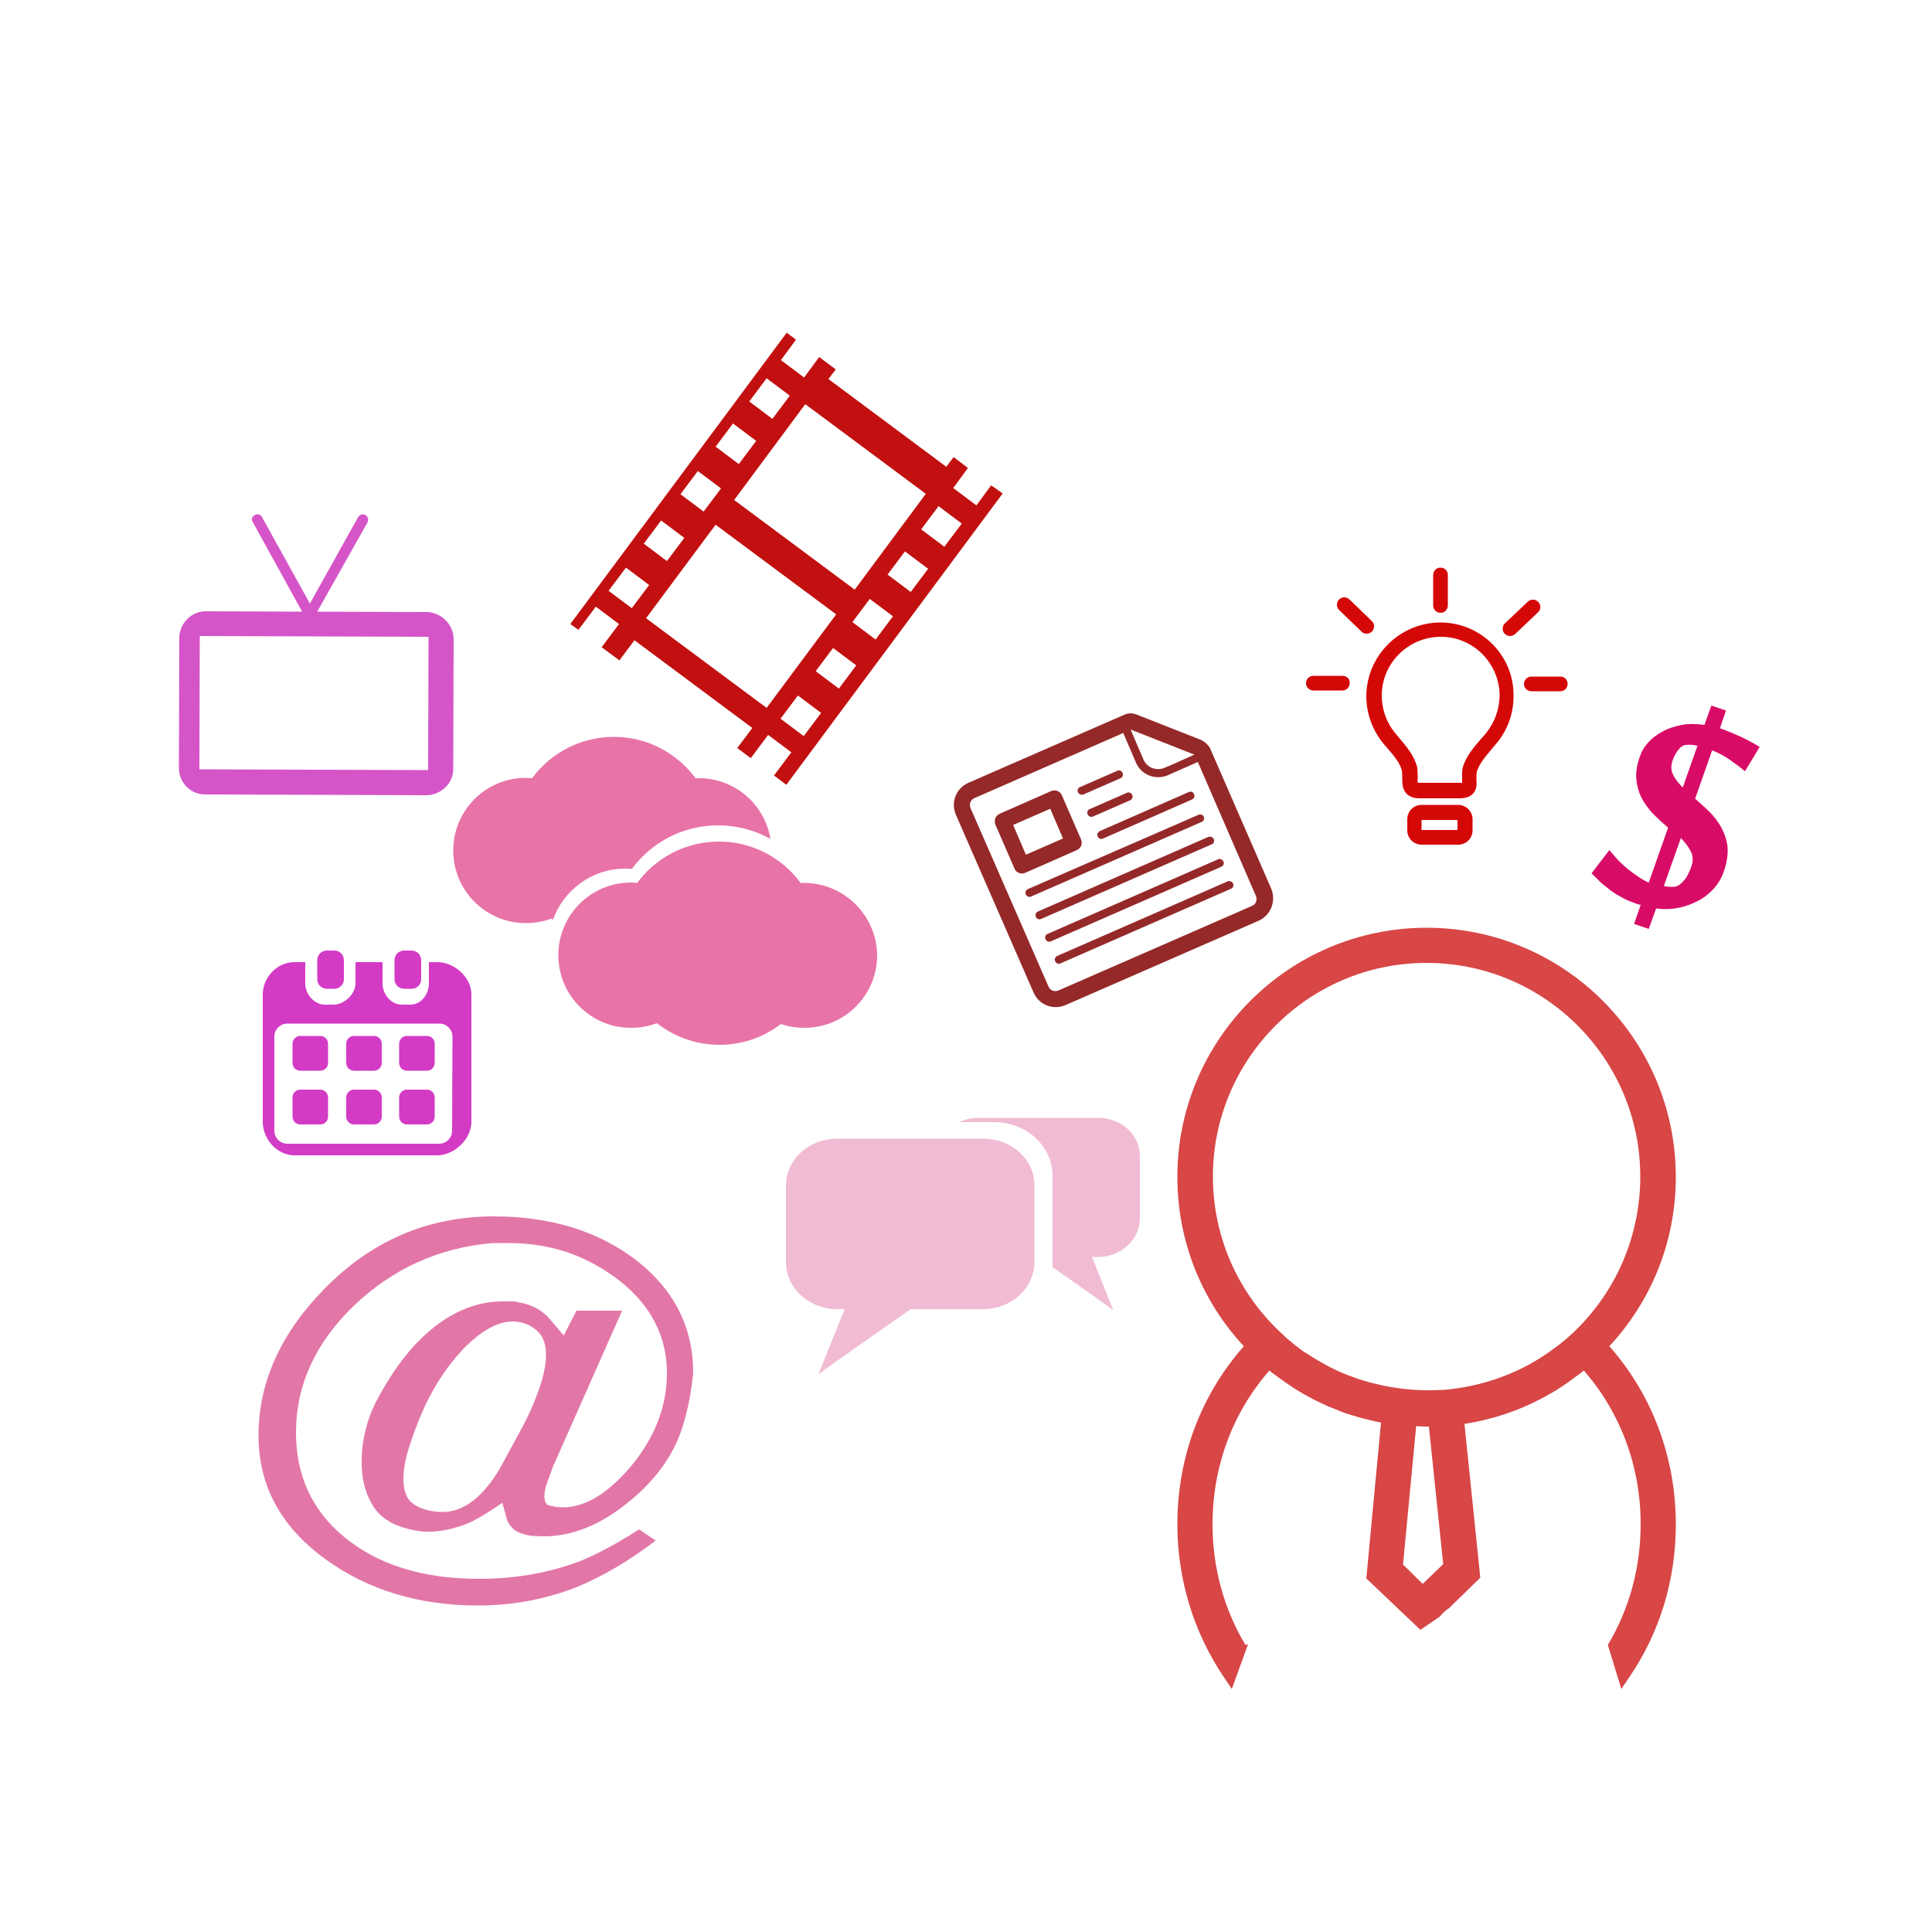 <?xml version="1.0" encoding="utf-8"?>
<!-- Generator: Adobe Illustrator 17.1.0, SVG Export Plug-In . SVG Version: 6.00 Build 0)  -->
<!DOCTYPE svg PUBLIC "-//W3C//DTD SVG 1.1//EN" "http://www.w3.org/Graphics/SVG/1.1/DTD/svg11.dtd">
<svg version="1.1" id="Camada_1" xmlns="http://www.w3.org/2000/svg" xmlns:xlink="http://www.w3.org/1999/xlink" x="0px" y="0px"
	 viewBox="0 0 500 500" enable-background="new 0 0 500 500" xml:space="preserve">
<path fill="#D84646" d="M433.7,304.6c0-35.6-28.9-64.5-64.5-64.5s-64.5,28.9-64.5,64.5c0,16.9,6.5,32.3,17.2,43.8
	c-11.1,12.6-17.2,28.7-17.2,46.1c0,14.2,4.2,27.9,12,39.5l2.1,3.1l4.2-11.6c-0.2,0.1-0.5,0.2-0.7,0.2c-5.6-9.4-8.5-20.1-8.5-31.2
	c0-15,5.2-28.9,14.7-39.8c0.5,0.4,1,0.8,1.6,1.2c0.3,0.2,0.5,0.4,0.8,0.6c0.7,0.5,1.4,1,2.1,1.5c0.2,0.1,0.4,0.3,0.6,0.4
	c3.2,2.2,6.6,4,10.2,5.6c0.3,0.1,0.5,0.2,0.8,0.3c0.7,0.3,1.5,0.6,2.2,0.9c0.4,0.2,0.9,0.3,1.3,0.5c0.6,0.2,1.3,0.4,1.9,0.6
	c1.1,0.3,2.2,0.7,3.3,0.9c0.2,0.1,0.5,0.1,0.7,0.2c1,0.2,2,0.5,3.1,0.7c0.1,0,0.2,0,0.3,0.1l-3.8,40.3l14,13.3l0,0l5-3.4
	c0.7-0.9,1.5-1.6,2.4-2.2l8.1-7.9l-4.1-39.8c7.2-1.1,14-3.4,20.2-6.7l0,0c1.3-0.7,2.5-1.4,3.7-2.1c0,0,0.1,0,0.1-0.1
	c1-0.6,2-1.3,3-2c0.4-0.3,0.7-0.5,1.1-0.8c0.6-0.5,1.3-0.9,1.9-1.4c0.3-0.2,0.6-0.5,0.9-0.7c9.5,10.9,14.7,24.8,14.7,39.8
	c0,11.1-2.9,21.9-8.5,31.2l3.5,11.4l2.1-3.1c7.9-11.6,12-25.2,12-39.5c0-17.3-6.1-33.5-17.2-46.1
	C427.2,336.9,433.7,321.5,433.7,304.6z M368.2,409.9l-5.1-5l3.4-35.8c0.9,0,1.8,0.1,2.7,0.1c0.2,0,0.4,0,0.6,0l3.7,35.6L368.2,409.9
	z M406.7,345.3c-0.9,0.8-1.8,1.6-2.8,2.4c-0.3,0.2-0.5,0.4-0.8,0.6c-1.1,0.8-2.1,1.6-3.2,2.3c-0.1,0.1-0.2,0.1-0.3,0.2
	c-7.7,5.1-16.7,8.1-25.9,8.9h-0.6c-1.3,0.1-2.5,0.1-3.8,0.1c-1.8,0-3.6-0.1-5.4-0.3l-0.9-0.1c0,0,0,0-0.1,0
	c-1.4-0.2-2.9-0.4-4.3-0.7c-0.1,0-0.1,0-0.2,0c-1.3-0.3-2.6-0.6-3.8-0.9c-0.3-0.1-0.7-0.2-1-0.3c-1.1-0.3-2.1-0.6-3.1-1
	c-0.5-0.2-1-0.4-1.4-0.5c-0.7-0.3-1.5-0.6-2.2-0.9c-0.5-0.2-1-0.5-1.5-0.7c-0.9-0.4-1.8-0.9-2.7-1.4c-0.5-0.3-1-0.6-1.6-0.9
	c-0.6-0.4-1.2-0.7-1.8-1.1c-0.6-0.4-1.2-0.8-1.9-1.2c-0.7-0.5-1.4-1-2-1.5c-0.4-0.3-0.8-0.6-1.1-0.9c-0.9-0.7-1.7-1.4-2.5-2.2
	c-11-10.1-17.9-24.6-17.9-40.7c0-30.5,24.8-55.3,55.3-55.3s55.3,24.8,55.3,55.3C424.5,320.7,417.6,335.2,406.7,345.3z"/>
<g>
	<g>
		<path fill="#952929" d="M310.6,191.4l-16.5-6.5c-1-0.4-2.2-0.4-3.2,0.1l-40.3,17.6c-3.2,1.4-4.6,5.1-3.2,8.3l20.1,46
			c1.4,3.2,5.1,4.6,8.3,3.2l49.9-21.8c3.2-1.4,4.6-5.1,3.3-8.3l-15.9-36.5C312.5,192.6,311.6,191.8,310.6,191.4L310.6,191.4z
			 M325,231.8c0.5,1.1,0,2.3-1.1,2.7L274,256.3c-1.1,0.5-2.3,0-2.7-1.1l-20.1-46c-0.5-1.1,0-2.3,1.1-2.7l38.4-16.8l3.3,7.7
			c1.4,3.2,5.1,4.6,8.3,3.2l7.7-3.4L325,231.8z M303.3,197.9l-1.9,0.8c-2.1,0.9-4.6,0-5.5-2.2l-3.3-7.7l16.5,6.5L303.3,197.9z"/>
		<path fill="#952929" d="M280.4,205.6l9.6-4.2c0.5-0.2,0.8-0.9,0.5-1.4c-0.2-0.5-0.8-0.8-1.4-0.5l-9.6,4.2
			c-0.5,0.2-0.8,0.8-0.5,1.4C279.3,205.6,279.9,205.8,280.4,205.6L280.4,205.6z"/>
		<path fill="#952929" d="M282.9,211.3l9.6-4.2c0.5-0.2,0.8-0.9,0.5-1.4c-0.2-0.5-0.9-0.8-1.4-0.5l-9.6,4.2
			c-0.5,0.2-0.8,0.8-0.5,1.4C281.8,211.3,282.4,211.6,282.9,211.3L282.9,211.3z"/>
		<path fill="#952929" d="M284.1,216.5c0.2,0.5,0.8,0.8,1.4,0.5l23-10.1c0.5-0.2,0.8-0.8,0.5-1.4c-0.2-0.5-0.8-0.8-1.4-0.5l-23,10.1
			C284.1,215.4,283.8,216,284.1,216.5L284.1,216.5z"/>
		<path fill="#952929" d="M312.7,216.6l-44.1,19.3c-0.5,0.2-0.8,0.9-0.5,1.4c0.2,0.5,0.8,0.8,1.4,0.5l44.1-19.3
			c0.5-0.2,0.8-0.8,0.5-1.4C313.8,216.6,313.2,216.4,312.7,216.6L312.7,216.6z"/>
		<path fill="#952929" d="M315.2,222.4l-44.1,19.3c-0.5,0.2-0.8,0.8-0.5,1.4c0.2,0.5,0.9,0.8,1.4,0.5l44.1-19.3
			c0.5-0.2,0.8-0.8,0.5-1.4C316.3,222.4,315.7,222.1,315.2,222.4L315.2,222.4z"/>
		<path fill="#952929" d="M317.7,228.1l-44.1,19.3c-0.5,0.2-0.8,0.9-0.5,1.4c0.2,0.5,0.8,0.8,1.4,0.5l44.1-19.3
			c0.5-0.2,0.8-0.8,0.5-1.4C318.8,228.1,318.2,227.9,317.7,228.1L317.7,228.1z"/>
		<path fill="#952929" d="M310.1,210.9L266,230.1c-0.5,0.2-0.8,0.9-0.5,1.4c0.2,0.5,0.9,0.8,1.4,0.5l44.1-19.3
			c0.5-0.2,0.8-0.8,0.5-1.4C311.3,210.9,310.7,210.6,310.1,210.9L310.1,210.9z"/>
		<path fill="#952929" d="M265.3,225.9l13.4-5.9c1.1-0.5,1.5-1.7,1.1-2.7l-5-11.5c-0.5-1.1-1.7-1.5-2.7-1.1l-13.4,5.9
			c-1.1,0.5-1.5,1.7-1.1,2.8l5,11.5C263,225.9,264.3,226.3,265.3,225.9L265.3,225.9z M262.2,213.5l9.6-4.2l3.3,7.7l-9.6,4.2
			L262.2,213.5z"/>
	</g>
</g>
<path fill="#D555C8" d="M110.4,158.4l-28.3-0.1l13-23.1c0.4-0.7,0.1-1.5-0.5-1.9l0,0c-0.7-0.4-1.5-0.1-1.9,0.5l-12.5,22.4
	l-12.4-22.4c-0.4-0.7-1.2-0.9-1.9-0.5l0,0c-0.7,0.4-0.9,1.1-0.5,1.8l12.8,23.2l-25-0.1c-3.7,0-6.8,3.2-6.8,6.9l-0.1,33.7
	c0,3.7,3,6.8,6.7,6.8l57.3,0.2c3.7,0,7-3,7-6.7l0.1-33.7C117.4,161.6,114.1,158.4,110.4,158.4z M110.8,199.3l-59.2-0.2l0.1-34.5
	l59.2,0.2L110.8,199.3z"/>
<g>
	<g>
		<g>
			<path fill="#D80C67" d="M446,225.9c-0.5,1.4-1.3,2.7-2.4,4c-1.1,1.2-2.4,2.3-3.9,3.1s-3.2,1.5-5.1,1.9s-3.9,0.5-6,0.2l-1.9,5.3
				l-3.8-1.3l1.7-4.9c-0.2-0.1-0.3-0.1-0.4-0.1s-0.2-0.1-0.4-0.1c-1.4-0.5-2.7-1-3.8-1.6c-1.1-0.6-2.2-1.2-3.1-1.9s-1.8-1.4-2.6-2.1
				c-0.8-0.8-1.6-1.6-2.4-2.4l4.6-6c0.5,0.6,1.1,1.3,1.8,2.1c0.7,0.8,1.6,1.6,2.5,2.4c0.9,0.8,1.9,1.5,2.9,2.2s2,1.3,3,1.7l5-14.2
				c-1.3-1.1-2.5-2.2-3.7-3.4s-2.2-2.6-3-4c-0.8-1.5-1.3-3.1-1.5-5c-0.2-1.8,0.1-3.9,1-6.3c0.4-1.2,1.1-2.3,2.1-3.4
				c1-1.1,2.2-2,3.7-2.8c1.4-0.8,3.1-1.3,4.9-1.7c1.8-0.3,3.8-0.3,5.9,0l1.8-5l3.8,1.3l-1.6,4.6h0.1c2,0.7,3.8,1.5,5.4,2.2
				c1.6,0.8,3.2,1.6,4.8,2.6l-3.8,6.3c-1.3-1.1-2.7-2.1-4.1-3.1c-1.5-1-2.9-1.7-4.4-2.3l-4.4,12.5c1.2,1.1,2.5,2.2,3.7,3.4
				s2.3,2.6,3.1,4.1c0.8,1.5,1.4,3.2,1.6,5.1C447.2,221.3,446.9,223.4,446,225.9z M432.9,196.7c-0.5,1.4-0.5,2.6,0.1,3.8
				c0.5,1.1,1.4,2.2,2.5,3.3l3.8-10.8c-1.2-0.3-2.2-0.3-3.1-0.2c-0.7,0.1-1.3,0.5-1.8,1.2C433.8,194.7,433.3,195.6,432.9,196.7z
				 M437.7,224.3c0.5-1.4,0.5-2.7-0.1-3.9s-1.4-2.3-2.6-3.5l-4.4,12.4c0.5,0.1,1,0.2,1.4,0.2s0.8,0,1.3,0c0.8-0.1,1.5-0.5,2.3-1.4
				C436.4,227.3,437.1,226,437.7,224.3z"/>
		</g>
	</g>
</g>
<g>
	<g>
		<path fill="#C21010" d="M256.5,125.6l-3.8,5.2l-6-4.5l3.8-5.2l-3.7-2.8l-1.9,2.5l-30.5-22.7l1.9-2.5l-4.3-3.2l-3.9,5.3l-6-4.5
			l3.9-5.3l-2.4-1.8l-56,75.4l2.1,1.5l4.5-6l6,4.5l-4.5,6l4.6,3.4l3.9-5.2l30.5,22.7l-3.9,5.2l3.5,2.6l4.5-6l6,4.5l-4.5,6l3.2,2.4
			l56-75.4L256.5,125.6z M163.5,157.4l-6-4.5l4.5-6l6,4.5L163.5,157.4z M172.6,145.2l-6-4.5l4.5-6l6,4.5L172.6,145.2z M182.1,132.4
			l-6-4.5l4.5-6l6,4.5L182.1,132.4z M191.2,120.1l-6-4.5l4.5-6l6,4.5L191.2,120.1z M199.9,108.4l-6-4.5l4.5-6l6,4.5L199.9,108.4z
			 M198.4,183.2L167.2,160l18-24.2l31.2,23.2L198.4,183.2z M221.2,152.6L190,129.4l18.4-24.8l31.2,23.2L221.2,152.6z M208,190.5
			l-6-4.5l4.5-6l6,4.5L208,190.5z M217.1,178.2l-6-4.5l4.5-6l6,4.5L217.1,178.2z M226.6,165.5l-6-4.5l4.5-6l6,4.5L226.6,165.5z
			 M235.7,153.2l-6-4.5l4.5-6l6,4.5L235.7,153.2z M244.4,141.5l-6-4.5l4.5-6l6,4.5L244.4,141.5z"/>
	</g>
</g>
<g>
	<g>
		<path fill="#E873A7" d="M143.1,238c2.8-7.7,10.1-13.2,18.7-13.2c0.6,0,1.2,0,1.7,0.1c5.1-6.9,13.2-11.3,22.4-11.3
			c4.9,0,9.5,1.3,13.5,3.5c-1.5-8.9-9.2-15.7-18.5-15.7c-0.3,0-0.6,0-0.9,0c-4.8-6.5-12.5-10.7-21.1-10.7c-8.7,0-16.4,4.2-21.2,10.7
			c-0.5,0-1.1-0.1-1.6-0.1c-10.4,0-18.8,8.4-18.8,18.8s8.4,18.8,18.8,18.8c2.3,0,4.6-0.4,6.7-1.2C142.8,237.9,143,238,143.1,238z"/>
		<path fill="#E873A7" d="M208.1,228.5c-0.3,0-0.6,0-0.9,0c-4.8-6.5-12.5-10.7-21.1-10.7c-8.7,0-16.4,4.2-21.2,10.7
			c-0.5,0-1.1-0.1-1.6-0.1c-10.4,0-18.8,8.4-18.8,18.8s8.4,18.8,18.8,18.8c2.3,0,4.6-0.4,6.7-1.2c4.5,3.5,10.1,5.6,16.2,5.6
			c6,0,11.5-2,15.9-5.4c1.9,0.7,4,1,6.1,1c10.4,0,18.8-8.4,18.8-18.8C226.9,237,218.5,228.5,208.1,228.5z"/>
	</g>
</g>
<g>
	<path fill="#D50808" d="M372.8,161.1c-10.5,0-19.1,8.5-19.2,19c0,4.3,1.4,8.4,4,11.8c0.5,0.7,1.1,1.3,1.6,1.9
		c1.6,1.9,3.1,3.6,3.6,5.6c0,0,0.1,0.5,0.1,1.9v0.2c0,1.1,0,2.7,1.1,3.9c0.8,0.8,1.9,1.2,3.4,1.2h10.3c1.6,0,2.8-0.4,3.5-1.2
		c1-1.1,1-2.5,0.9-3.4c0-0.2,0-0.3,0-0.5c0-1.4,0.1-1.8,0.1-1.8c0.6-2,2.3-4,3.9-5.9c0.5-0.6,1-1.2,1.5-1.8
		c2.7-3.4,4.1-7.5,4.1-11.8C391.9,169.7,383.3,161.1,372.8,161.1L372.8,161.1z M384.7,189.6c-0.4,0.5-0.9,1.1-1.4,1.6
		c-1.8,2.1-3.9,4.5-4.7,7.3c-0.1,0.4-0.3,1.1-0.2,2.9c0,0.2,0,0.4,0,0.6c0,0.2,0,0.4,0,0.6c-0.1,0-0.3,0-0.6,0h-10.3
		c-0.3,0-0.5,0-0.6-0.1c-0.1-0.3,0-0.8,0-1.1v-0.2c0-1.8-0.1-2.5-0.2-2.9c-0.8-2.8-2.7-5.1-4.4-7.1c-0.5-0.6-1-1.2-1.5-1.8
		c-2.1-2.7-3.2-6-3.2-9.4c0-8.4,6.9-15.2,15.3-15.2s15.2,6.9,15.2,15.3C388,183.7,386.8,186.9,384.7,189.6L384.7,189.6z"/>
	<path fill="#D50808" d="M377.4,208.3h-9.5c-2.1,0-3.7,1.7-3.7,3.7v2.9c0,2.1,1.7,3.7,3.7,3.7h9.5c2.1,0,3.7-1.7,3.7-3.7V212
		C381.1,210,379.4,208.3,377.4,208.3L377.4,208.3z M377.2,214.8h-9.3v-2.6h9.3V214.8z"/>
	<path fill="#D50808" d="M372.8,158.6c1.1,0,1.9-0.9,1.9-1.9v-7.9c0-1.1-0.9-1.9-1.9-1.9c-1.1,0-1.9,0.9-1.9,1.9v7.9
		C370.9,157.7,371.7,158.6,372.8,158.6L372.8,158.6z"/>
	<path fill="#D50808" d="M398.1,155.8c-0.7-0.8-1.9-0.8-2.7-0.1l-5.9,5.6c-0.8,0.7-0.8,2-0.1,2.7c0.4,0.4,0.9,0.6,1.4,0.6
		s1-0.2,1.3-0.5l5.9-5.6C398.8,157.8,398.9,156.6,398.1,155.8L398.1,155.8z"/>
	<path fill="#D50808" d="M403.8,175.1L403.8,175.1h-7.5c-1.1,0-1.9,0.9-1.9,1.9c0,1.1,0.9,1.9,1.9,1.9l0,0h7.5
		c1.1,0,1.9-0.9,1.9-1.9C405.7,175.9,404.9,175.1,403.8,175.1L403.8,175.1z"/>
	<g>
		<g>
			<defs>
				
					<rect id="SVGID_1_" x="337.9" y="146.8" transform="matrix(1 3.585697e-003 -3.585697e-003 1 0.658 -1.332)" width="68" height="71.9"/>
			</defs>
			<clipPath id="SVGID_2_">
				<use xlink:href="#SVGID_1_"  overflow="visible"/>
			</clipPath>
			<path clip-path="url(#SVGID_2_)" fill="#D50808" d="M355.1,163.4c0.7-0.8,0.7-2-0.1-2.7l-5.8-5.6c-0.8-0.7-2-0.7-2.7,0.1
				s-0.7,2,0.1,2.7l5.8,5.6c0.4,0.4,0.8,0.5,1.3,0.5C354.2,164,354.7,163.8,355.1,163.4L355.1,163.4z"/>
		</g>
		<g>
			<defs>
				
					<rect id="SVGID_3_" x="337.9" y="146.8" transform="matrix(1 3.585697e-003 -3.585697e-003 1 0.658 -1.332)" width="68" height="71.9"/>
			</defs>
			<clipPath id="SVGID_4_">
				<use xlink:href="#SVGID_3_"  overflow="visible"/>
			</clipPath>
			<path clip-path="url(#SVGID_4_)" fill="#D50808" d="M347.4,174.9h-7.5l0,0c-1.1,0-1.9,0.9-1.9,1.9c0,1.1,0.9,1.9,1.9,1.9h7.5l0,0
				c1.1,0,1.9-0.9,1.9-1.9C349.4,175.7,348.5,174.9,347.4,174.9L347.4,174.9z"/>
		</g>
	</g>
</g>
<g>
	<g>
		<path fill="#E277A7" d="M176.5,369.7c-2.4,7.3-7.2,13.8-14.3,19.4c-7.1,5.7-14.3,8.5-21.4,8.5l-2.7-0.1c-0.7,0-1.8-0.2-3.3-0.7
			c-1.4-0.4-2.6-1.5-3.5-3.2l-1.3-4.7c-3.1,2.2-6,4-8.8,5.3c-1.7,0.7-3.4,1.2-5.1,1.6s-3.5,0.6-5.2,0.6c-2.4,0-4.9-0.5-7.5-1.4
			c-3.4-1.2-5.9-3.3-7.4-6.2c-1.6-2.9-2.4-6.3-2.4-10.3c0-3.3,0.4-6.5,1.3-9.5c0.8-3,2.1-5.8,3.7-8.6c4-7.1,8.5-12.8,13.7-16.9
			c5.7-4.5,11.6-6.7,17.9-6.7h2.9l1.9,0.4c2.6,0.5,4.8,1.7,6.7,3.5l4.2,4.9l3.3-6.4H161l-17.9,40.4l-1.5,4.1
			c-0.5,1.4-0.7,2.5-0.7,3.5c0,1.4,0.4,2.2,1.2,2.4l1.9,0.4l1.6,0.1c6,0,11.9-3.7,18-11c6-7.4,9-15.3,9-23.7
			c0-9.5-4.1-17.5-12.2-23.9c-4.1-3.2-8.5-5.6-13.2-7.3c-4.8-1.6-9.9-2.5-15.4-2.5h-2.7h-1.6c-14,1.2-26,6.7-36,16.3
			c-10,9.7-14.9,20.6-14.9,32.7c0,11.1,4.1,20.1,12.4,27c8.7,7.2,20.3,10.9,34.9,10.9c9.7,0,18.7-1.6,27-4.9
			c3.8-1.6,8.7-4.2,14.5-7.9l4.3,2.9c-7.1,5.4-14,9.4-20.6,12.1c-8,3.1-16.5,4.7-25.4,4.7c-15.3,0-28.5-4-39.5-12
			c-11.6-8.4-17.3-19.1-17.3-32c0-13.6,5.6-26.2,16.9-37.8c12.3-12.6,26.9-18.9,44-18.9c14.7,0,27,3.8,36.8,11.3
			c9.8,7.6,14.8,17.3,14.8,29.2C178.9,360.1,178.1,364.8,176.5,369.7z M136.3,342.7c-1.3-0.5-2.5-0.7-3.6-0.7
			c-3.9,0-8.2,2.4-12.8,7.1c-3.7,3.9-7.1,8.8-9.9,14.7c-1.5,3.3-2.7,6.4-3.7,9.4c-1.3,3.8-1.9,7-1.9,9.5c0,1.8,0.3,3.4,1,4.8
			c0.7,1.2,1.9,2.1,3.8,2.9c1.8,0.6,3.5,0.9,5.3,0.9c5.1,0,9.8-3.3,14.1-10c0.5-0.7,1.1-1.9,2.1-3.7c1-1.8,2.2-4.1,3.8-7
			c2-3.6,3.5-6.9,4.6-10c1.5-3.9,2.2-7.3,2.2-10c0-2-0.4-3.6-1.2-4.9C139.2,344.4,138,343.4,136.3,342.7z"/>
	</g>
</g>
<g>
	<g>
		<g>
			<path fill="#D43BC5" d="M109,248.5c0-1.4-1.1-2.5-2.5-2.5h-1.9c-1.4,0-2.5,1.1-2.5,2.5v4.9c0,1.4,1.1,2.5,2.5,2.5h1.9
				c1.4,0,2.5-1.1,2.5-2.5V248.5z"/>
			<path fill="#D43BC5" d="M89,248.5c0-1.4-1.1-2.5-2.5-2.5h-1.9c-1.4,0-2.5,1.1-2.5,2.5v4.9c0,1.4,1.1,2.5,2.5,2.5h1.9
				c1.4,0,2.5-1.1,2.5-2.5V248.5z"/>
			<path fill="#D43BC5" d="M113.1,249H111v5.5c0,2.8-2,5.5-4.8,5.5H104c-2.8,0-5-2.7-5-5.5V249h-7v5.5c0,2.8-2.9,5.5-5.7,5.5h-2.2
				c-2.8,0-5.1-2.7-5.1-5.5V249h-2.8c-4.5,0-8.2,3.9-8.2,8.4v32.9c0,4.5,3.7,8.7,8.2,8.7h36.9c4.5,0,8.9-4.2,8.9-8.7v-32.9
				C122,252.9,117.6,249,113.1,249z M117,292.6c0,1.9-1.5,3.4-3.4,3.4H74.4c-1.9,0-3.4-1.5-3.4-3.4v-24.3c0-1.9,1.5-3.4,3.4-3.4
				h39.3c1.9,0,3.4,1.5,3.4,3.4L117,292.6L117,292.6z"/>
		</g>
		<path fill="#D43BC5" d="M84.9,275.1c0,1.1-0.9,2-2,2h-5.2c-1.1,0-2-0.9-2-2v-5c0-1.1,0.9-2,2-2h5.2c1.1,0,2,0.9,2,2V275.1z"/>
		<path fill="#D43BC5" d="M98.8,275.1c0,1.1-0.9,2-2,2h-5.2c-1.1,0-2-0.9-2-2v-5c0-1.1,0.9-2,2-2h5.2c1.1,0,2,0.9,2,2V275.1z"/>
		<path fill="#D43BC5" d="M112.5,275.1c0,1.1-0.9,2-2,2h-5.2c-1.1,0-2-0.9-2-2v-5c0-1.1,0.9-2,2-2h5.2c1.1,0,2,0.9,2,2V275.1z"/>
		<path fill="#D43BC5" d="M84.9,289c0,1.1-0.9,2-2,2h-5.2c-1.1,0-2-0.9-2-2v-5c0-1.1,0.9-2,2-2h5.2c1.1,0,2,0.9,2,2V289z"/>
		<path fill="#D43BC5" d="M98.8,289c0,1.1-0.9,2-2,2h-5.2c-1.1,0-2-0.9-2-2v-5c0-1.1,0.9-2,2-2h5.2c1.1,0,2,0.9,2,2V289z"/>
		<path fill="#D43BC5" d="M112.5,289c0,1.1-0.9,2-2,2h-5.2c-1.1,0-2-0.9-2-2v-5c0-1.1,0.9-2,2-2h5.2c1.1,0,2,0.9,2,2V289z"/>
	</g>
</g>
<g>
	<g>
		<path fill="#F0BBD3" d="M254.6,294.7h-38c-7.3,0-13.2,5.4-13.2,12.2v19.7c0,6.7,5.9,12.2,13.2,12.2h2c-2.1,5.1-6.9,17.2-6.8,16.9
			c0.1-0.3,17.5-12.4,23.9-16.9h18.8c7.3,0,13.2-5.5,13.2-12.2v-19.7C267.8,300.2,261.9,294.7,254.6,294.7z"/>
		<g>
			<path fill="#F0BBD3" d="M284.2,289.3h-31.1c-1.7,0-3.4,0.4-4.8,1.1h9c8.3,0,15.1,6.2,15.1,13.9v22.5c0,0.4,0,0.8-0.1,1.1
				c6.4,4.4,15.7,11,15.8,11.2c0.1,0.2-3.8-9.6-5.5-13.8h1.6c5.9,0,10.8-4.5,10.8-10v-16.1C295,293.7,290.2,289.3,284.2,289.3z"/>
		</g>
	</g>
</g>
</svg>
